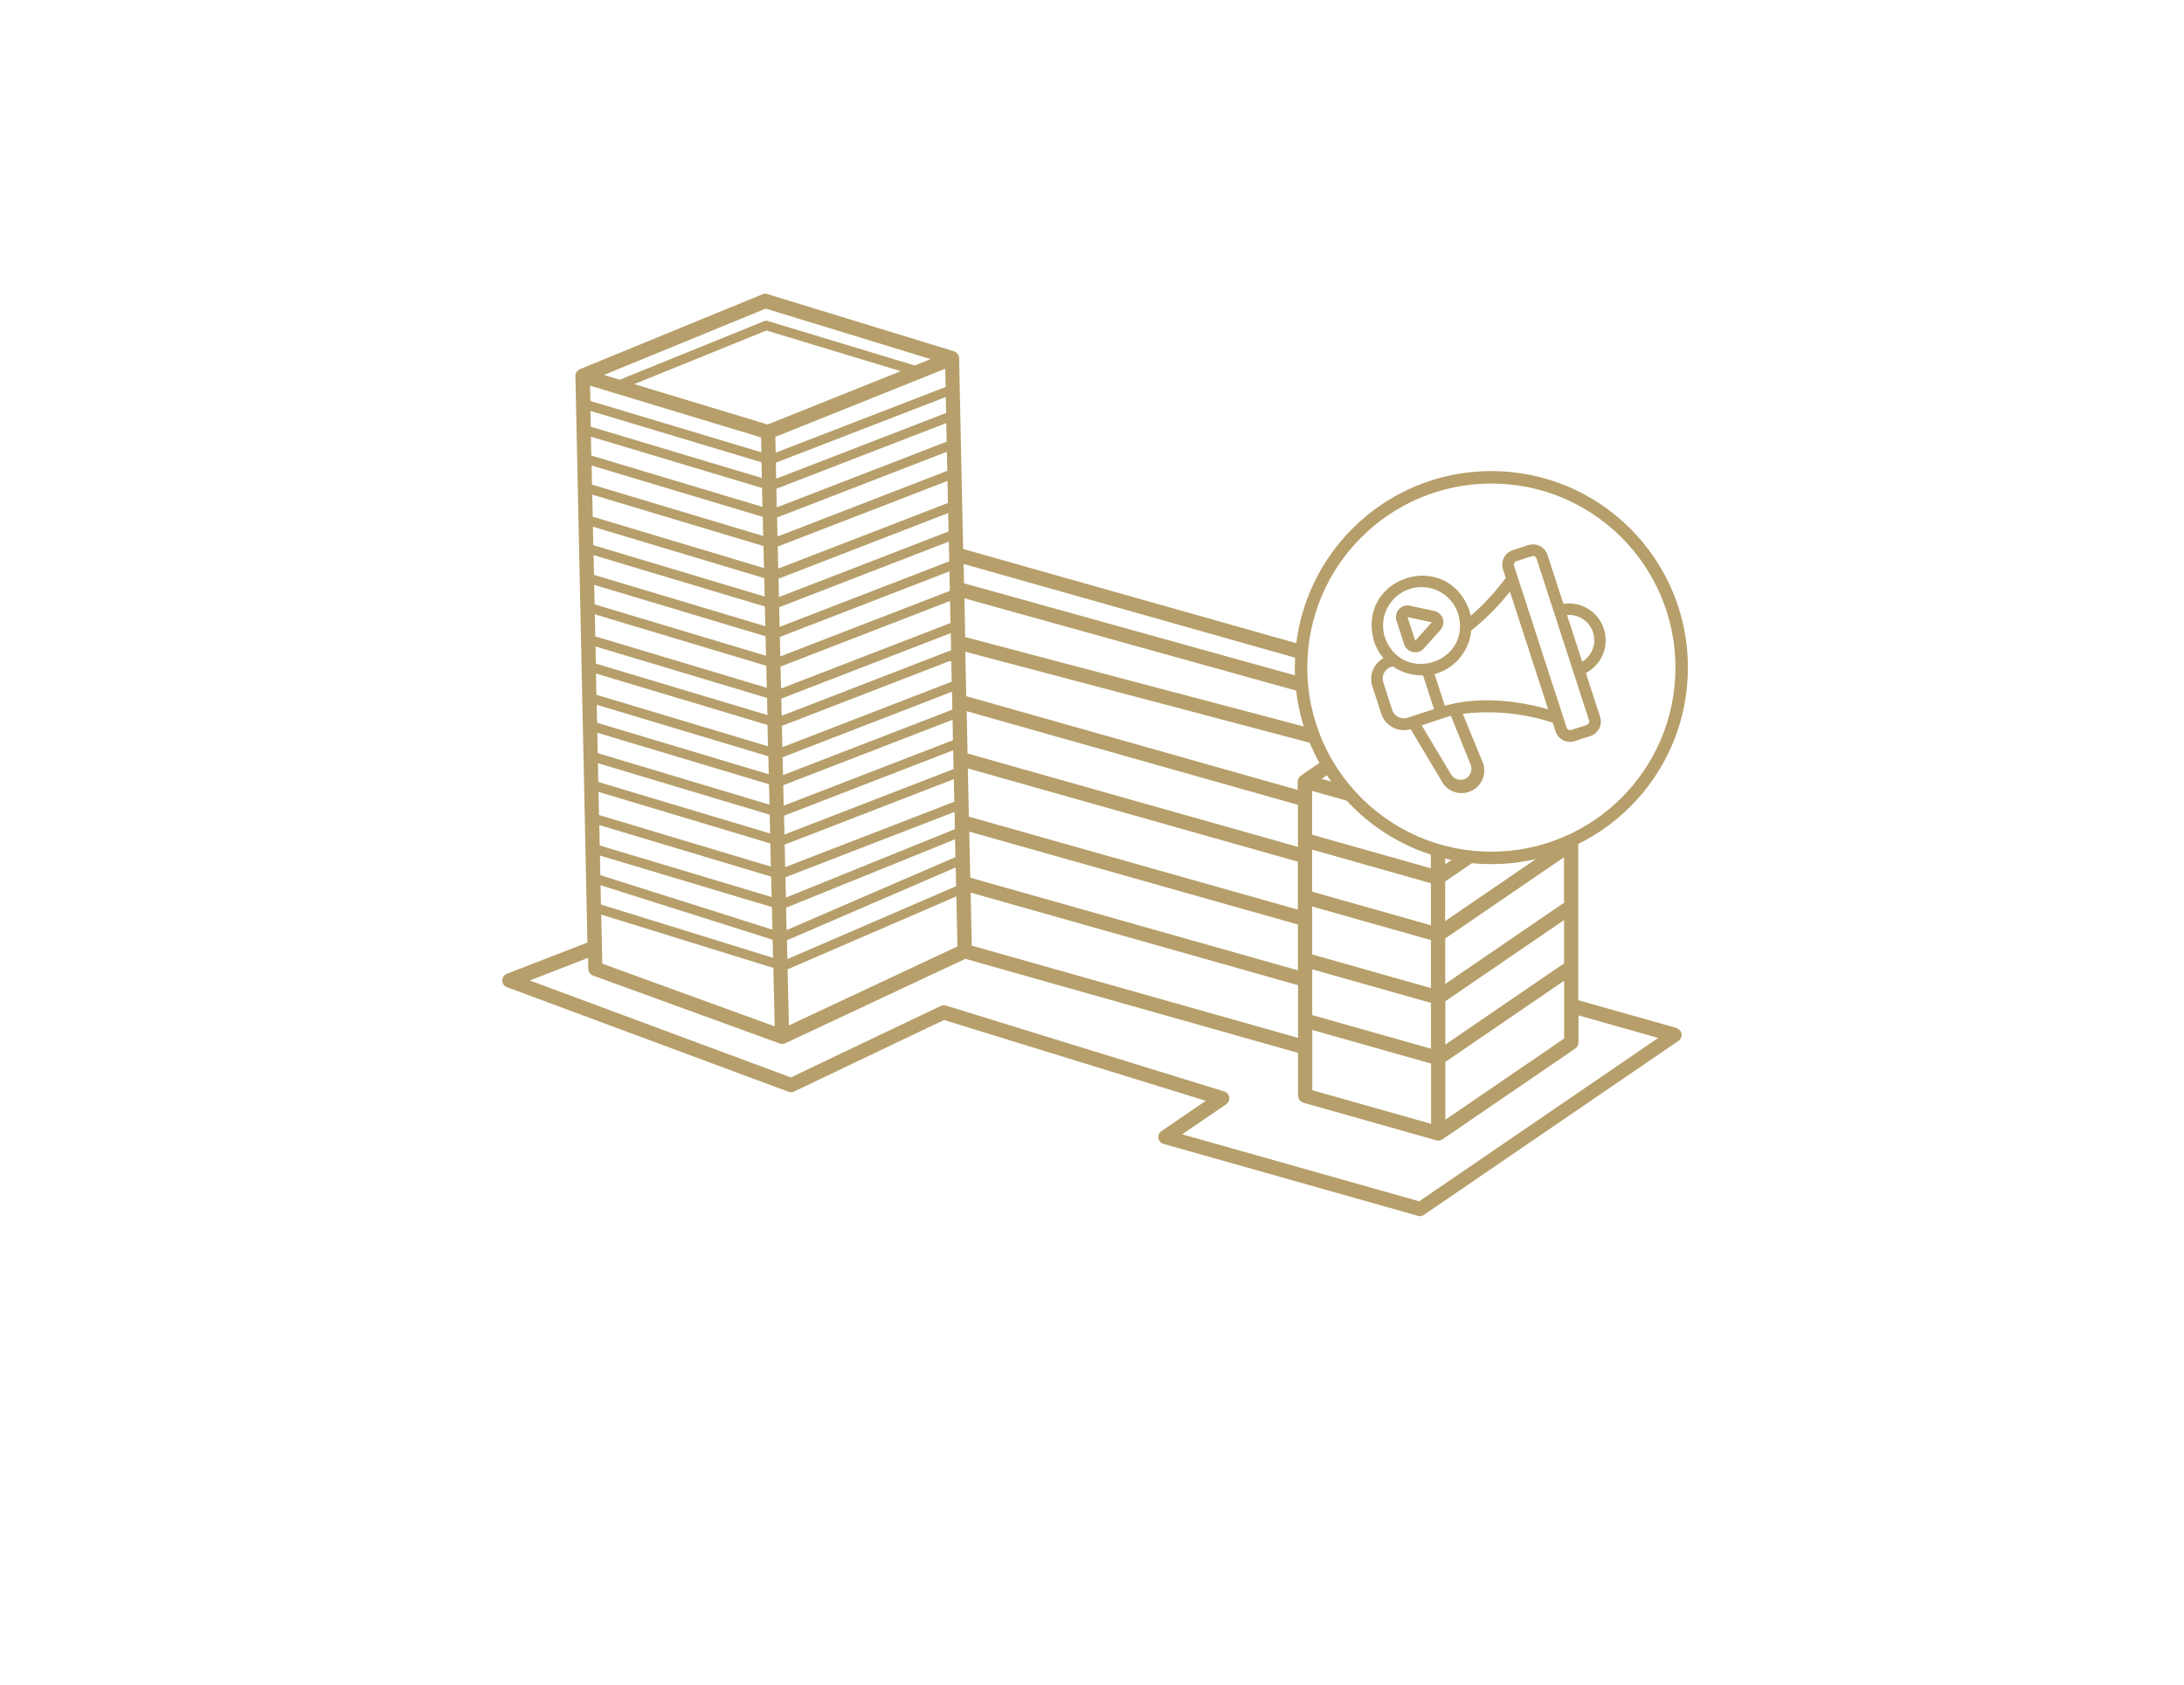 <svg xmlns="http://www.w3.org/2000/svg" xmlns:xlink="http://www.w3.org/1999/xlink" width="350" height="270" viewBox="0 0 350 270">
  <defs>
    <clipPath id="clip-Services_7">
      <rect width="350" height="270"/>
    </clipPath>
  </defs>
  <g id="Services_7" data-name="Services – 7" clip-path="url(#clip-Services_7)">
    <path id="Subtraction_1" data-name="Subtraction 1" d="M-7504.933-2745.163a1.211,1.211,0,0,1-.307-.046l-19.753-5.586-21.045-5.951a1.159,1.159,0,0,1-.814-.916,1.174,1.174,0,0,1,.486-1.131l7.115-4.861-41.957-12.949-24.036,11.463a1.155,1.155,0,0,1-.5.111,1.188,1.188,0,0,1-.394-.075l-45.118-16.763a1.13,1.13,0,0,1-.747-1.066,1.15,1.15,0,0,1,.728-1.073l12.92-5.012-1.926-90.8a1.086,1.086,0,0,1,.159-.57.586.586,0,0,0,.037-.057l0-.006a.537.537,0,0,1,.034-.051,1.128,1.128,0,0,1,.467-.392l.01-.01,29.271-12.014a1.115,1.115,0,0,1,.432-.086,1.182,1.182,0,0,1,.335.049l29.935,9.179h0c.009,0,.018.009.027.018a1.179,1.179,0,0,1,.5.347c.015.02.027.036.039.053l.007.01.029.04a1.182,1.182,0,0,1,.206.551.031.031,0,0,0,0,.015.045.045,0,0,1,0,.014v.027l.646,30.609,54.354,15.369c-.091.771-.154,1.553-.187,2.325l-54.087-15.292.065,3.1,54.032,15.031c.04.816.114,1.639.22,2.448l-54.192-15.073.13,6.253h.1a.507.507,0,0,1,.114.011l55.178,14.574c.3.886.642,1.768,1.021,2.622l-56.4-14.9.149,7.132h.027l53.1,15.014v-1.346a1.183,1.183,0,0,1,.094-.448l.009-.01a1.132,1.132,0,0,1,.355-.43.176.176,0,0,0,.02-.024.185.185,0,0,1,.026-.031h-.009l3.8-2.6c.371.672.773,1.339,1.2,1.984l-1.664,1.136,3.106.878a30.8,30.8,0,0,0,2.834,3.161l-7.475-2.115v7.021l19.035,5.385v-3.247c.75.251,1.523.476,2.3.669v1.937l2.166-1.481a30.681,30.681,0,0,0,3.443.394l-5.619,3.842v6.349l17.174-11.742a30.41,30.41,0,0,0,4.152-1.759v26.178l15.753,4.449-.008.021a1.158,1.158,0,0,1,.814.916,1.174,1.174,0,0,1-.488,1.131l-40.8,27.888A1.161,1.161,0,0,1-7504.933-2745.163Zm-76.42-33.807h0a1.046,1.046,0,0,1,.168.017l.083.012a.443.443,0,0,0,.071.005.366.366,0,0,1,.1.012l44.649,13.781a.207.207,0,0,1,.082.038.329.329,0,0,0,.049.028l.054.027a.961.961,0,0,1,.152.087.745.745,0,0,1,.117.111c.017.019.034.038.052.056a.307.307,0,0,0,.05.051.31.31,0,0,1,.052.053.083.083,0,0,1,.021.037.152.152,0,0,0,.007.019.627.627,0,0,1,.074.159l.021.056c.006.025.015.05.023.074a.735.735,0,0,1,.033.122.8.8,0,0,1,0,.133v.006c0,.024,0,.046,0,.067s-.006.053-.008.081a.944.944,0,0,1-.021.153.073.073,0,0,0,0,.033.072.072,0,0,1,0,.033.067.067,0,0,1-.018.021.085.085,0,0,0-.028.035,1.146,1.146,0,0,1-.355.5.044.044,0,0,0-.019.02.049.049,0,0,1-.018.019.236.236,0,0,1-.019.017l-7.06,4.824,37.93,10.723.017.039,38.341-26.206-12.78-3.618v4.357a.184.184,0,0,1-.009.052.216.216,0,0,0-.008.052.929.929,0,0,1-.048.223.784.784,0,0,1-.073.2,1.333,1.333,0,0,1-.123.177.7.7,0,0,1-.159.169c-.009.009-.017.018-.024.027a.274.274,0,0,1-.051.048l-21.324,14.574a.155.155,0,0,1-.031.009.144.144,0,0,0-.034.01,1.142,1.142,0,0,1-.58.177,1.125,1.125,0,0,1-.307-.046l-21.326-6.03h0a.06.06,0,0,1-.037-.013.108.108,0,0,0-.029-.016.787.787,0,0,1-.173-.086l-.005,0-.036-.021c-.028-.023-.057-.042-.084-.061a.99.99,0,0,1-.085-.06.581.581,0,0,1-.091-.106l-.007-.01c-.014-.018-.027-.036-.042-.053a.772.772,0,0,1-.121-.177,1.11,1.11,0,0,1-.056-.164l-.01-.034-.01-.042a1.563,1.563,0,0,1-.036-.191.133.133,0,0,1-.02-.065v-6.89l-53.316-15.071-28.877,13.537h-.01a1.332,1.332,0,0,1-.449.1h-.029a1.074,1.074,0,0,1-.382-.065l-29.935-10.893a.035.035,0,0,0-.019-.008,1.119,1.119,0,0,1-.238-.146.526.526,0,0,0-.075-.05.388.388,0,0,1-.071-.048.693.693,0,0,1-.088-.118l0-.006c-.014-.023-.03-.048-.048-.072s-.03-.043-.045-.063l0-.006a.6.6,0,0,1-.062-.091.393.393,0,0,1-.029-.1.57.57,0,0,0-.017-.075c-.006-.026-.014-.053-.022-.08a.6.6,0,0,1-.035-.172v-.019l-.037-1.776-9.339,3.618,41.843,15.538,24.009-11.451a.367.367,0,0,1,.077-.02.526.526,0,0,0,.081-.019l.023-.008A1.249,1.249,0,0,1-7581.354-2778.969Zm59.16,3.964h0v9.657l19.035,5.385v-9.656l-19.035-5.387Zm40.359-7.889-19.035,13.013v9.266l19.035-13.014v-9.264Zm-40.367-1.832h0v7.338l19.033,5.385v-7.338l-19.033-5.385Zm40.359-7.891-19.035,13.014v6.946l19.035-13.015v-6.946Zm-95.1-4.4h0l.177,8.488v.01l52.289,14.781v-8.442l-52.465-14.837Zm-59.038,11.386h0l27.634,10.05-.215-9.368-27.577-8.546.167,7.862Zm56.75-10.779h0l-27.047,11.686.206,9,0-.008,27.008-12.659-.169-8.021Zm57.017,1.617h0v7.686l19.035,5.385v-7.686l-19.035-5.385Zm40.359-7.891-19.033,13.014v7.292l19.033-13.012v-7.294Zm-95.312-4.112h0l.159,7.386,52.512,14.847v-7.34l-52.671-14.893Zm-2.168,5.74h0l-27.057,11.686.01.01.064,3,27.047-11.687-.065-3.009Zm-56.919,2.852h0l.065,3.094,27.579,8.546-.065-2.907-27.579-8.732Zm56.813-7.359h0l-27.083,10.965.083,3.582,27.056-11.686-.056-2.861Zm-56.907,2.6h0l.065,3.149,27.571,8.732-.084-3.618-27.552-8.263Zm114.133-.945h0v6.741l19.035,5.385v-6.741l-19.035-5.385Zm-55.177-13.014h0l.159,7.731,52.729,14.9v-7.686l-52.888-14.948Zm-2.132,6.965h0l-27.1,10.48v.01l.075,3.244,27.083-10.966-.056-2.767Zm-56.926,2.114h0l.065,3.271,27.552,8.265-.075-3.272-27.542-8.263Zm56.813-7.359h0l-27.11,10.489.084,3.608,27.1-10.479-.075-3.618Zm-56.944,2.037h0l.075,3.712,27.542,8.263-.084-3.712-27.533-8.264Zm59-12.93h0l.14,6.779,52.934,14.968h.01v-6.741l-53.084-15.006Zm-2.16,6.265h0l-27.122,10.489h.012l.065,3.011,27.11-10.489-.065-3.011Zm-56.936,2.066h0l.065,3.011,27.533,8.256-.065-3.011h-.01l-27.523-8.256Zm56.834-6.955h0l-27.131,10.489v.01l.075,3.263,27.122-10.489-.065-3.272Zm-56.926,2.076h0l.065,3.272,27.523,8.256-.075-3.272-27.514-8.256Zm56.833-6.573h0l-27.139,10.5.065,2.861,27.13-10.489-.056-2.871Zm-56.927,2.095h0l.056,2.88,27.514,8.254-.065-2.879-27.5-8.256Zm56.815-7.115h0l-27.15,10.5.01.01.074,3.4,27.141-10.5-.075-3.413Zm-56.945,2.095h0l.075,3.413,27.5,8.254-.01-.01-.075-3.412-27.494-8.244Zm56.861-6.469h0l-27.16,10.5.067,2.748,27.148-10.5-.056-2.748Zm-56.926,2.141h0l.056,2.748,27.495,8.246-.065-2.758v.01l-27.485-8.246Zm56.815-7.292h0l-27.17,10.509.085,3.524,27.16-10.5-.075-3.533Zm-56.926,2.141h0l.075,3.533,27.485,8.246-.084-3.535-27.475-8.244Zm56.821-6.881h0L-7607.521-2838l.077,3.123,27.168-10.507-.067-3.123Zm-56.924,2.158h0l.065,3.123,27.475,8.246-.075-3.124-27.465-8.245Zm56.832-6.936h0l-27.185,10.518.073,3.149,27.178-10.506-.065-3.161Zm-56.936,2.17h0l.065,3.159,27.467,8.237-.075-3.161-27.458-8.235Zm56.833-6.742h0l-27.195,10.518h.01l.065,2.946,27.185-10.518-.065-2.946Zm-56.936,2.189h0l.065,2.954,27.459,8.237-.065-2.954h-.01l-27.45-8.237Zm56.825-7.34h0l-27.207,10.518.084,3.533,27.195-10.518-.073-3.533Zm-56.927,2.2h0l.075,3.535,27.448,8.235-.084-3.533-27.439-8.237Zm56.833-6.871h0l-27.214,10.528.065,3.048h.01l27.2-10.518-.065-3.057Zm-56.936,2.206h0l.067,3.057,27.438,8.237-.075-3.057v-.01l-27.431-8.227Zm56.834-6.806h0l-27.226,10.526.065,2.982h.01l27.216-10.526-.065-2.982Zm-56.946,2.177h0l.065,3.029,27.421,8.224-.065-3.026-27.421-8.227Zm56.869-6.356h0l-27.233,10.526.058,2.562,27.224-10.526h.009l-.058-2.562Zm-56.943,2.233h0l.056,2.525,27.411,8.224-.055-2.522-27.412-8.227Zm56.859-6.767h0l-27.233,10.919.058,2.533,27.233-10.526.01-.01-.067-2.917Zm-56.924,2.711h0l.058,2.458,27.41,8.227-.056-2.383-27.412-8.3Zm28.271-8.836h0l-21.186,8.592,21.391,6.479v-.01l21.314-8.544-21.52-6.518Zm-.141-3.513h0l.009.009-25.914,10.629,2.533.766,23.175-9.4a.646.646,0,0,1,.277-.06.839.839,0,0,1,.228.033l23.6,7.142,2.542-1.02-26.45-8.1Z" transform="translate(7732.495 2940.081)" fill="#b69f6a"/>
    <circle id="Ellipse_2" data-name="Ellipse 2" cx="30.5" cy="30.5" r="30.5" transform="translate(208.5 76.5)" fill="none" stroke="#b69f6a" stroke-width="2"/>
    <g id="Group_30" data-name="Group 30" transform="matrix(0.951, -0.309, 0.309, 0.951, 203.2, 78.735)">
      <path id="Path_263" data-name="Path 263" d="M39.455,39.448V31.216a2.446,2.446,0,0,0-2.446-2.446H34.4a2.446,2.446,0,0,0-2.446,2.446v1.423a37.567,37.567,0,0,1-7.227,4.055,8.3,8.3,0,0,0,.065-.93c-.419-10.631-15.636-10.641-16.054,0a7.936,7.936,0,0,0,.6,3.06,3.821,3.821,0,0,0-3.088,3.721V47.2A3.822,3.822,0,0,0,9.97,51l2.13,9.357a3.628,3.628,0,1,0,7.171-1.107l-.6-8.008a33.558,33.558,0,0,1,13.273,5.8v1.46a2.446,2.446,0,0,0,2.446,2.446h2.614a2.446,2.446,0,0,0,2.446-2.446V51.112a5.915,5.915,0,0,0,0-11.664Zm-22.7-9.869a6.174,6.174,0,0,1,6.167,6.167c-.288,8.167-12.045,8.157-12.334,0a6.174,6.174,0,0,1,6.167-6.167ZM8.11,47.149V42.5a1.961,1.961,0,0,1,1.972-1.953h.288A8.055,8.055,0,0,0,14.518,43.4v5.7H10.082A1.961,1.961,0,0,1,8.11,47.149Zm7.767,14.11a1.785,1.785,0,0,1-1.991-1.367L11.83,50.963c1,0,3.972-.056,4.939,0l.577,8.371a1.786,1.786,0,0,1-1.47,1.925Zm1.86-12.026q-.725-.084-1.4-.112V43.8h.381a8.021,8.021,0,0,0,7.357-4.837,37.867,37.867,0,0,0,7.832-4.018v19.83c-2.939-1.972-8.25-4.93-14.138-5.544Zm19.858,9.255a.587.587,0,0,1-.586.586H34.4a.587.587,0,0,1-.586-.586V31.217a.587.587,0,0,1,.586-.586h2.614a.587.587,0,0,1,.586.586Zm1.86-9.3V41.345a4.046,4.046,0,0,1,0,7.869Z" transform="translate(0 -7.665)" fill="#b69f6a"/>
      <path id="Path_265" data-name="Path 265" d="M18.821,42.139a1.859,1.859,0,0,0,1.86,0l3.441-1.991a1.859,1.859,0,0,0,0-3.218L20.681,34.94a1.86,1.86,0,0,0-2.79,1.609V40.53a1.859,1.859,0,0,0,.93,1.609Zm.93-5.581,3.441,1.991-3.441,1.991Z" transform="translate(-4.711 -10.459)" fill="#b69f6a"/>
    </g>
  </g>
</svg>
